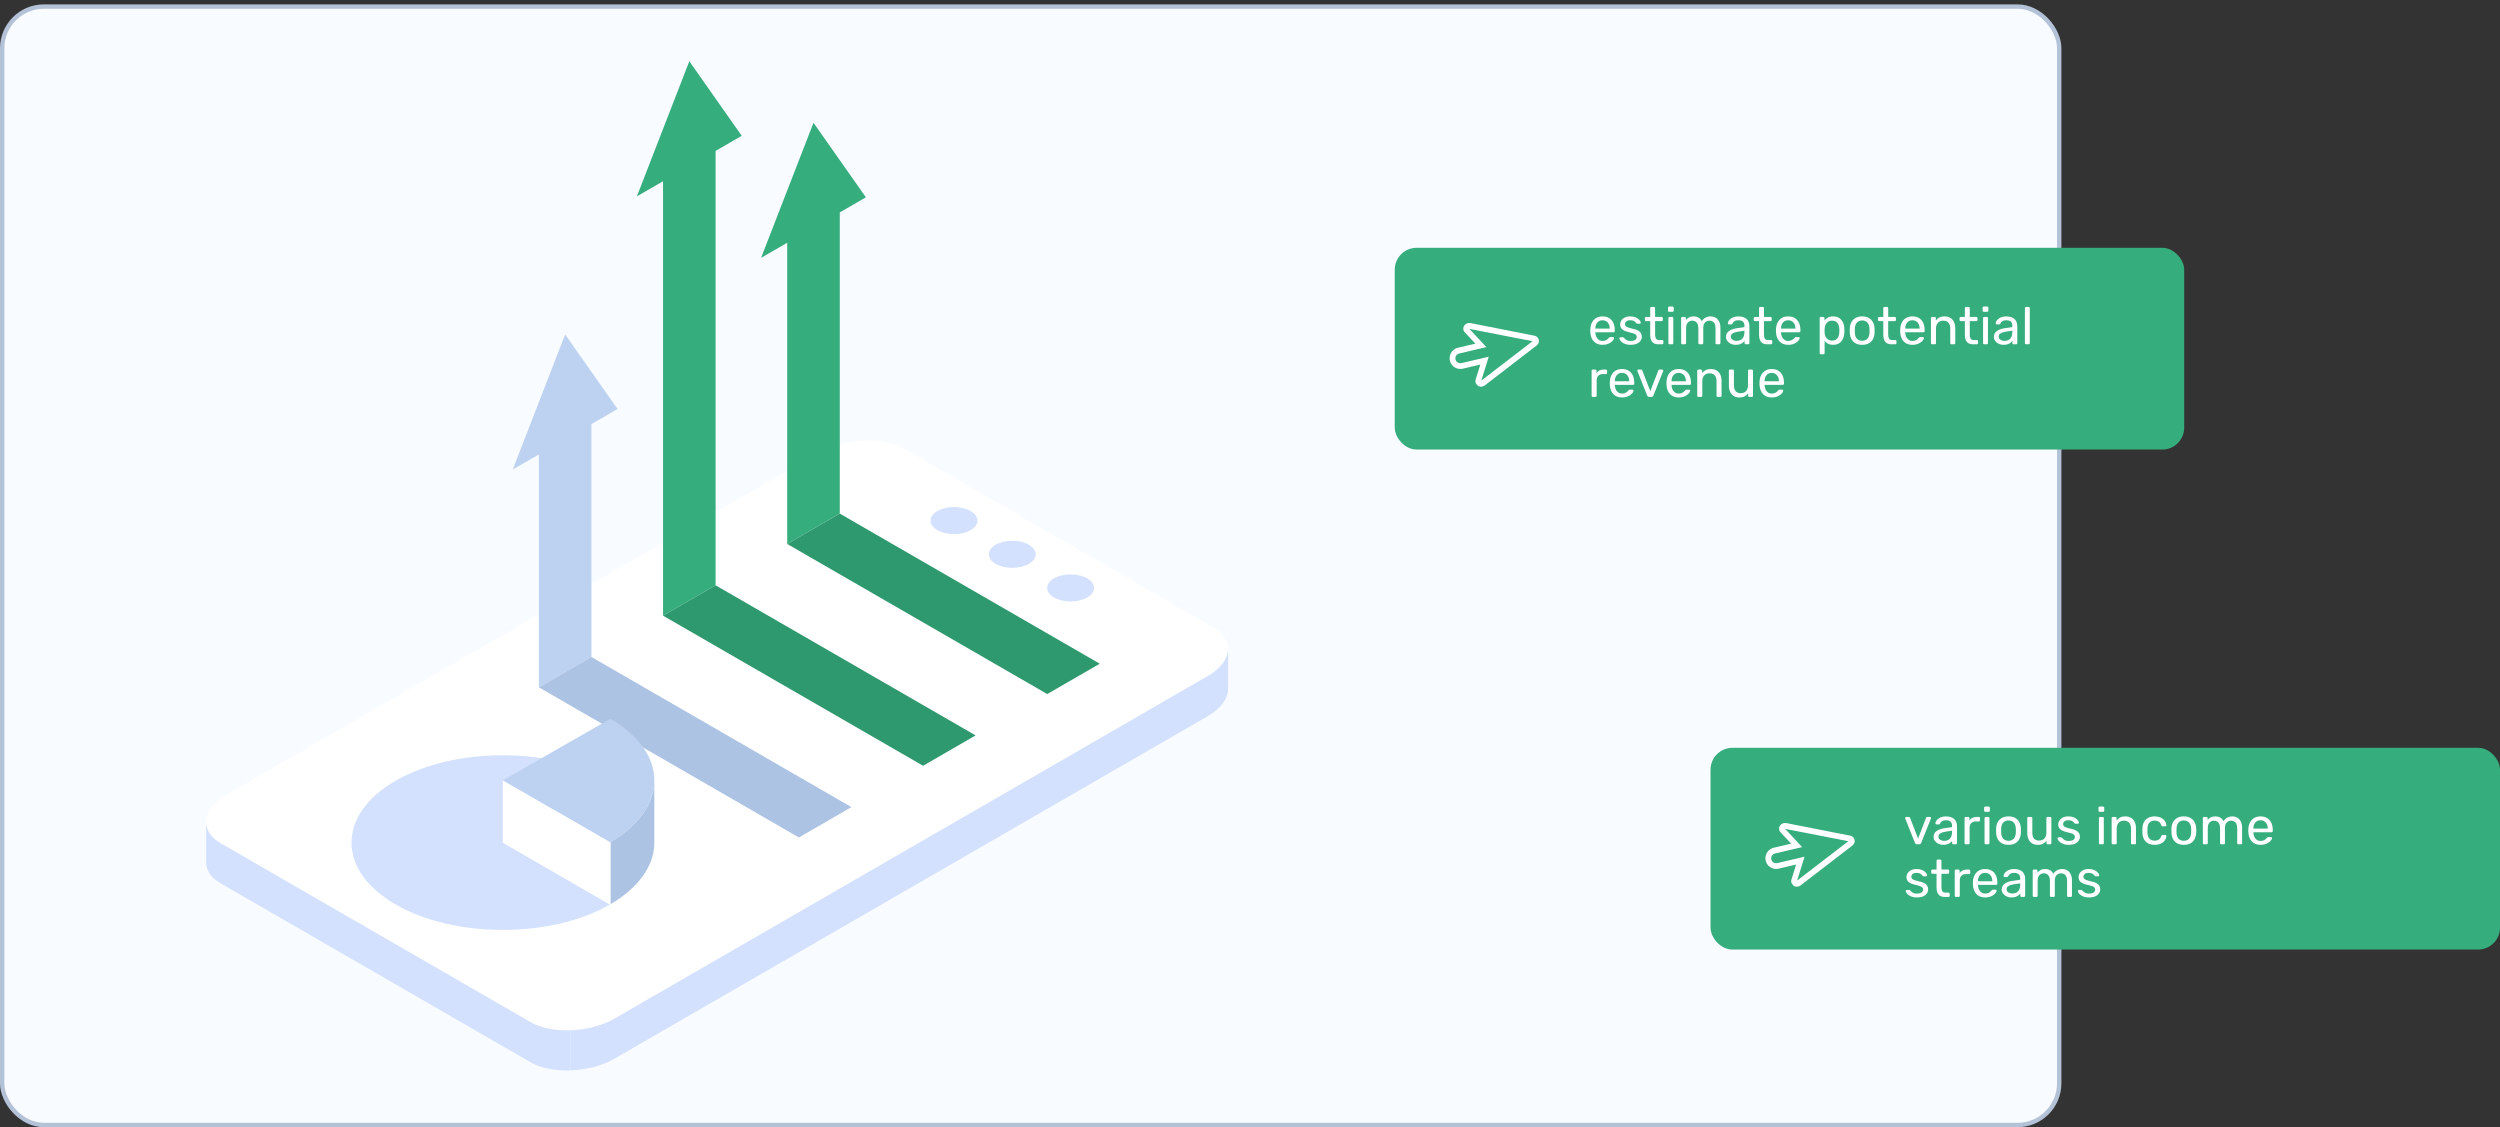 <svg xmlns="http://www.w3.org/2000/svg" fill="none" viewBox="0 0 570 257" height="257" width="570">
<rect x="0" y="0" width="570" height="257" fill="#333333" stroke="none"/>
<rect stroke="#B4C2D7" fill="#F8FBFF" rx="9.5" height="255" width="469" y="1.5" x="0.5"></rect>
<path fill="white" d="M120.913 233.022L50.299 192.255C45.397 189.417 46.018 184.433 51.683 181.161L186.872 103.111C192.536 99.839 201.191 99.487 206.094 102.313L276.696 143.08C281.599 145.918 280.977 150.902 275.312 154.174L140.124 232.224C134.459 235.496 125.804 235.848 120.902 233.022H120.913Z"></path>
<path fill="#D3E1FE" d="M120.913 233.022L50.299 192.255C48.164 191.024 47.074 189.382 46.992 187.646V196.688C47.038 198.459 48.117 200.137 50.299 201.391L120.901 242.158C123.329 243.565 126.695 244.175 130.143 244.046V234.91C126.683 235.039 123.329 234.417 120.901 233.022H120.913Z"></path>
<path fill="#D3E1FE" d="M275.324 154.174L140.135 232.224C137.273 233.878 133.661 234.781 130.155 234.91V244.046C133.661 243.917 137.285 243.002 140.135 241.36L275.324 163.311C278.526 161.469 280.109 159.065 280.003 156.825V147.783C280.062 149.999 278.479 152.357 275.324 154.174Z"></path>
<path fill="#BDD2F1" d="M140.804 93.248L128.853 76.254L116.902 107.051L122.86 103.615V156.719L134.846 149.8V96.696L140.804 93.248Z"></path>
<path fill="#36AD7D" d="M169.115 30.96L157.164 13.966L145.213 44.764L151.171 41.328V140.371L163.157 133.451V34.408L169.115 30.96Z"></path>
<path fill="#36AD7D" d="M197.427 44.987L185.476 27.993L173.525 58.791L179.483 55.354V124.022L191.469 117.102V48.435L197.427 44.987Z"></path>
<path fill="#ADC3E4" d="M194.131 184.022L182.145 190.942L122.86 156.708L134.846 149.788L194.131 184.022Z"></path>
<path fill="#2E996E" d="M222.431 167.673L210.457 174.593L151.172 140.371L163.158 133.451L222.431 167.673Z"></path>
<path fill="#2E996E" d="M250.742 151.325L238.768 158.244L179.483 124.022L191.469 117.102L250.742 151.325Z"></path>
<path fill="#D3E1FE" d="M114.639 192.115L139.08 206.223C125.675 213.964 103.614 213.964 90.198 206.223C76.793 198.483 76.793 185.746 90.198 178.006C103.603 170.265 125.663 170.265 139.08 178.006C139.115 178.018 139.139 178.041 139.174 178.053L114.651 192.115H114.639Z"></path>
<path fill="#BDD2F1" d="M114.639 177.935L139.162 163.874C145.601 167.615 149.213 172.693 149.19 177.971C149.178 183.248 145.53 188.315 139.068 192.044L114.627 177.935H114.639Z"></path>
<path fill="#ADC3E4" d="M139.162 191.997V206.165C145.565 202.435 149.178 197.404 149.189 192.15V177.982C149.178 183.237 145.565 188.28 139.162 191.997Z"></path>
<path fill="white" d="M139.08 192.044L114.639 177.935V192.103L139.08 206.212C139.08 206.212 139.139 206.176 139.174 206.153V191.986C139.174 191.986 139.115 192.021 139.08 192.044Z"></path>
<path fill="#D3E1FE" d="M221.293 120.879C219.206 122.087 215.816 122.087 213.729 120.879C211.641 119.671 211.641 117.712 213.729 116.516C215.816 115.308 219.206 115.308 221.293 116.516C223.381 117.724 223.381 119.682 221.293 120.879Z"></path>
<path fill="#D3E1FE" d="M234.581 128.561C232.493 129.769 229.104 129.769 227.016 128.561C224.929 127.353 224.929 125.394 227.016 124.198C229.104 122.99 232.493 122.99 234.581 124.198C236.669 125.406 236.669 127.364 234.581 128.561Z"></path>
<path fill="#D3E1FE" d="M247.88 136.231C245.793 137.439 242.404 137.439 240.316 136.231C238.228 135.023 238.228 133.064 240.316 131.868C242.404 130.66 245.793 130.66 247.88 131.868C249.968 133.076 249.968 135.034 247.88 136.231Z"></path>
<rect fill="#36AD7D" rx="5" height="46" width="180" y="170.5" x="390"></rect>
<path fill="white" d="M408.854 201.898C409.34 202.259 410.025 202.255 410.529 201.871L422.362 192.764C422.499 192.645 422.62 192.515 422.71 192.362C422.909 191.996 422.928 191.545 422.735 191.182C422.563 190.858 422.234 190.613 421.874 190.541L407.274 187.66C406.64 187.531 405.964 187.884 405.714 188.482C405.531 188.957 405.649 189.485 405.986 189.785L408.385 192.351L404.434 193.279C403.648 193.453 403.004 194.025 402.703 194.756C402.505 195.22 402.466 195.729 402.581 196.23C402.884 197.557 404.204 198.367 405.53 198.056L409.52 197.109L408.476 200.443C408.27 200.95 408.435 201.513 408.874 201.839L408.854 201.898ZM411.457 195.321L405.207 196.789C404.597 196.922 403.998 196.55 403.856 195.955C403.808 195.724 403.816 195.485 403.898 195.277C404.03 194.935 404.343 194.678 404.695 194.598L410.89 193.138L407.018 188.986L421.426 191.798L409.74 200.771L411.442 195.309L411.457 195.321Z"></path>
<path fill="white" d="M437.06 192.5C436.94 192.5 436.844 192.472 436.772 192.416C436.708 192.36 436.656 192.288 436.616 192.2L434.396 186.632C434.38 186.592 434.372 186.552 434.372 186.512C434.372 186.44 434.396 186.38 434.444 186.332C434.492 186.284 434.552 186.26 434.624 186.26H435.2C435.288 186.26 435.356 186.284 435.404 186.332C435.452 186.38 435.48 186.424 435.488 186.464L437.324 191.192L439.148 186.464C439.164 186.424 439.192 186.38 439.232 186.332C439.28 186.284 439.348 186.26 439.436 186.26H440.024C440.088 186.26 440.144 186.284 440.192 186.332C440.248 186.38 440.276 186.44 440.276 186.512C440.276 186.552 440.268 186.592 440.252 186.632L438.02 192.2C437.988 192.288 437.936 192.36 437.864 192.416C437.8 192.472 437.704 192.5 437.576 192.5H437.06ZM443.038 192.62C442.638 192.62 442.274 192.54 441.946 192.38C441.618 192.22 441.354 192.004 441.154 191.732C440.954 191.46 440.854 191.152 440.854 190.808C440.854 190.256 441.078 189.816 441.526 189.488C441.974 189.16 442.558 188.944 443.278 188.84L445.066 188.588V188.24C445.066 187.856 444.954 187.556 444.73 187.34C444.514 187.124 444.158 187.016 443.662 187.016C443.302 187.016 443.01 187.088 442.786 187.232C442.57 187.376 442.418 187.56 442.33 187.784C442.282 187.904 442.198 187.964 442.078 187.964H441.538C441.45 187.964 441.382 187.94 441.334 187.892C441.294 187.836 441.274 187.772 441.274 187.7C441.274 187.58 441.318 187.432 441.406 187.256C441.502 187.08 441.646 186.908 441.838 186.74C442.03 186.572 442.274 186.432 442.57 186.32C442.874 186.2 443.242 186.14 443.674 186.14C444.154 186.14 444.558 186.204 444.886 186.332C445.214 186.452 445.47 186.616 445.654 186.824C445.846 187.032 445.982 187.268 446.062 187.532C446.15 187.796 446.194 188.064 446.194 188.336V192.224C446.194 192.304 446.166 192.372 446.11 192.428C446.062 192.476 445.998 192.5 445.918 192.5H445.366C445.278 192.5 445.21 192.476 445.162 192.428C445.114 192.372 445.09 192.304 445.09 192.224V191.708C444.986 191.852 444.846 191.996 444.67 192.14C444.494 192.276 444.274 192.392 444.01 192.488C443.746 192.576 443.422 192.62 443.038 192.62ZM443.29 191.72C443.618 191.72 443.918 191.652 444.19 191.516C444.462 191.372 444.674 191.152 444.826 190.856C444.986 190.56 445.066 190.188 445.066 189.74V189.404L443.674 189.608C443.106 189.688 442.678 189.824 442.39 190.016C442.102 190.2 441.958 190.436 441.958 190.724C441.958 190.948 442.022 191.136 442.15 191.288C442.286 191.432 442.454 191.54 442.654 191.612C442.862 191.684 443.074 191.72 443.29 191.72ZM448.195 192.5C448.115 192.5 448.047 192.476 447.991 192.428C447.943 192.372 447.919 192.304 447.919 192.224V186.548C447.919 186.468 447.943 186.4 447.991 186.344C448.047 186.288 448.115 186.26 448.195 186.26H448.747C448.827 186.26 448.895 186.288 448.951 186.344C449.007 186.4 449.035 186.468 449.035 186.548V187.076C449.195 186.804 449.415 186.6 449.695 186.464C449.975 186.328 450.311 186.26 450.703 186.26H451.183C451.263 186.26 451.327 186.288 451.375 186.344C451.423 186.392 451.447 186.456 451.447 186.536V187.028C451.447 187.108 451.423 187.172 451.375 187.22C451.327 187.268 451.263 187.292 451.183 187.292H450.463C450.031 187.292 449.691 187.42 449.443 187.676C449.195 187.924 449.071 188.264 449.071 188.696V192.224C449.071 192.304 449.043 192.372 448.987 192.428C448.931 192.476 448.863 192.5 448.783 192.5H448.195ZM452.754 192.5C452.674 192.5 452.606 192.476 452.55 192.428C452.502 192.372 452.478 192.304 452.478 192.224V186.536C452.478 186.456 452.502 186.392 452.55 186.344C452.606 186.288 452.674 186.26 452.754 186.26H453.33C453.41 186.26 453.474 186.288 453.522 186.344C453.57 186.392 453.594 186.456 453.594 186.536V192.224C453.594 192.304 453.57 192.372 453.522 192.428C453.474 192.476 453.41 192.5 453.33 192.5H452.754ZM452.658 185.096C452.578 185.096 452.51 185.072 452.454 185.024C452.406 184.968 452.382 184.9 452.382 184.82V184.172C452.382 184.092 452.406 184.028 452.454 183.98C452.51 183.924 452.578 183.896 452.658 183.896H453.414C453.494 183.896 453.558 183.924 453.606 183.98C453.662 184.028 453.69 184.092 453.69 184.172V184.82C453.69 184.9 453.662 184.968 453.606 185.024C453.558 185.072 453.494 185.096 453.414 185.096H452.658ZM457.94 192.62C457.332 192.62 456.824 192.504 456.416 192.272C456.008 192.04 455.696 191.72 455.48 191.312C455.264 190.896 455.144 190.424 455.12 189.896C455.112 189.76 455.108 189.588 455.108 189.38C455.108 189.164 455.112 188.992 455.12 188.864C455.144 188.328 455.264 187.856 455.48 187.448C455.704 187.04 456.02 186.72 456.428 186.488C456.836 186.256 457.34 186.14 457.94 186.14C458.54 186.14 459.044 186.256 459.452 186.488C459.86 186.72 460.172 187.04 460.388 187.448C460.612 187.856 460.736 188.328 460.76 188.864C460.768 188.992 460.772 189.164 460.772 189.38C460.772 189.588 460.768 189.76 460.76 189.896C460.736 190.424 460.616 190.896 460.4 191.312C460.184 191.72 459.872 192.04 459.464 192.272C459.056 192.504 458.548 192.62 457.94 192.62ZM457.94 191.696C458.436 191.696 458.832 191.54 459.128 191.228C459.424 190.908 459.584 190.444 459.608 189.836C459.616 189.716 459.62 189.564 459.62 189.38C459.62 189.196 459.616 189.044 459.608 188.924C459.584 188.316 459.424 187.856 459.128 187.544C458.832 187.224 458.436 187.064 457.94 187.064C457.444 187.064 457.044 187.224 456.74 187.544C456.444 187.856 456.288 188.316 456.272 188.924C456.264 189.044 456.26 189.196 456.26 189.38C456.26 189.564 456.264 189.716 456.272 189.836C456.288 190.444 456.444 190.908 456.74 191.228C457.044 191.54 457.444 191.696 457.94 191.696ZM464.603 192.62C464.091 192.62 463.655 192.508 463.295 192.284C462.943 192.052 462.675 191.732 462.491 191.324C462.307 190.916 462.215 190.448 462.215 189.92V186.536C462.215 186.456 462.239 186.392 462.287 186.344C462.343 186.288 462.411 186.26 462.491 186.26H463.091C463.171 186.26 463.235 186.288 463.283 186.344C463.339 186.392 463.367 186.456 463.367 186.536V189.86C463.367 191.052 463.887 191.648 464.927 191.648C465.423 191.648 465.819 191.492 466.115 191.18C466.419 190.86 466.571 190.42 466.571 189.86V186.536C466.571 186.456 466.595 186.392 466.643 186.344C466.699 186.288 466.767 186.26 466.847 186.26H467.435C467.523 186.26 467.591 186.288 467.639 186.344C467.687 186.392 467.711 186.456 467.711 186.536V192.224C467.711 192.304 467.687 192.372 467.639 192.428C467.591 192.476 467.523 192.5 467.435 192.5H466.883C466.803 192.5 466.735 192.476 466.679 192.428C466.631 192.372 466.607 192.304 466.607 192.224V191.696C466.391 191.976 466.127 192.2 465.815 192.368C465.511 192.536 465.107 192.62 464.603 192.62ZM471.653 192.62C471.205 192.62 470.821 192.564 470.501 192.452C470.181 192.34 469.921 192.204 469.721 192.044C469.521 191.884 469.369 191.724 469.265 191.564C469.169 191.404 469.117 191.276 469.109 191.18C469.101 191.092 469.129 191.024 469.193 190.976C469.257 190.928 469.321 190.904 469.385 190.904H469.913C469.961 190.904 469.997 190.912 470.021 190.928C470.053 190.936 470.093 190.968 470.141 191.024C470.245 191.136 470.361 191.248 470.489 191.36C470.617 191.472 470.773 191.564 470.957 191.636C471.149 191.708 471.385 191.744 471.665 191.744C472.073 191.744 472.409 191.668 472.673 191.516C472.937 191.356 473.069 191.124 473.069 190.82C473.069 190.62 473.013 190.46 472.901 190.34C472.797 190.22 472.605 190.112 472.325 190.016C472.053 189.92 471.677 189.82 471.197 189.716C470.717 189.604 470.337 189.468 470.057 189.308C469.777 189.14 469.577 188.944 469.457 188.72C469.337 188.488 469.277 188.228 469.277 187.94C469.277 187.644 469.365 187.36 469.541 187.088C469.717 186.808 469.973 186.58 470.309 186.404C470.653 186.228 471.081 186.14 471.593 186.14C472.009 186.14 472.365 186.192 472.661 186.296C472.957 186.4 473.201 186.532 473.393 186.692C473.585 186.844 473.729 186.996 473.825 187.148C473.921 187.3 473.973 187.428 473.981 187.532C473.989 187.612 473.965 187.68 473.909 187.736C473.853 187.784 473.789 187.808 473.717 187.808H473.213C473.157 187.808 473.109 187.796 473.069 187.772C473.037 187.748 473.005 187.72 472.973 187.688C472.893 187.584 472.797 187.48 472.685 187.376C472.581 187.272 472.441 187.188 472.265 187.124C472.097 187.052 471.873 187.016 471.593 187.016C471.193 187.016 470.893 187.1 470.693 187.268C470.493 187.436 470.393 187.648 470.393 187.904C470.393 188.056 470.437 188.192 470.525 188.312C470.613 188.432 470.781 188.54 471.029 188.636C471.277 188.732 471.645 188.836 472.133 188.948C472.661 189.052 473.077 189.192 473.381 189.368C473.685 189.544 473.901 189.748 474.029 189.98C474.157 190.212 474.221 190.48 474.221 190.784C474.221 191.12 474.121 191.428 473.921 191.708C473.729 191.988 473.441 192.212 473.057 192.38C472.681 192.54 472.213 192.62 471.653 192.62ZM478.828 192.5C478.748 192.5 478.68 192.476 478.624 192.428C478.576 192.372 478.552 192.304 478.552 192.224V186.536C478.552 186.456 478.576 186.392 478.624 186.344C478.68 186.288 478.748 186.26 478.828 186.26H479.404C479.484 186.26 479.548 186.288 479.596 186.344C479.644 186.392 479.668 186.456 479.668 186.536V192.224C479.668 192.304 479.644 192.372 479.596 192.428C479.548 192.476 479.484 192.5 479.404 192.5H478.828ZM478.732 185.096C478.652 185.096 478.584 185.072 478.528 185.024C478.48 184.968 478.456 184.9 478.456 184.82V184.172C478.456 184.092 478.48 184.028 478.528 183.98C478.584 183.924 478.652 183.896 478.732 183.896H479.488C479.568 183.896 479.632 183.924 479.68 183.98C479.736 184.028 479.764 184.092 479.764 184.172V184.82C479.764 184.9 479.736 184.968 479.68 185.024C479.632 185.072 479.568 185.096 479.488 185.096H478.732ZM481.734 192.5C481.654 192.5 481.586 192.476 481.53 192.428C481.482 192.372 481.458 192.304 481.458 192.224V186.536C481.458 186.456 481.482 186.392 481.53 186.344C481.586 186.288 481.654 186.26 481.734 186.26H482.298C482.378 186.26 482.442 186.288 482.49 186.344C482.546 186.392 482.574 186.456 482.574 186.536V187.064C482.782 186.792 483.042 186.572 483.354 186.404C483.674 186.228 484.082 186.14 484.578 186.14C485.098 186.14 485.538 186.256 485.898 186.488C486.266 186.712 486.542 187.028 486.726 187.436C486.91 187.836 487.002 188.304 487.002 188.84V192.224C487.002 192.304 486.978 192.372 486.93 192.428C486.882 192.476 486.818 192.5 486.738 192.5H486.138C486.058 192.5 485.99 192.476 485.934 192.428C485.886 192.372 485.862 192.304 485.862 192.224V188.9C485.862 188.34 485.726 187.904 485.454 187.592C485.182 187.272 484.782 187.112 484.254 187.112C483.758 187.112 483.358 187.272 483.054 187.592C482.758 187.904 482.61 188.34 482.61 188.9V192.224C482.61 192.304 482.582 192.372 482.526 192.428C482.478 192.476 482.414 192.5 482.334 192.5H481.734ZM491.256 192.62C490.688 192.62 490.196 192.512 489.78 192.296C489.372 192.072 489.056 191.756 488.832 191.348C488.608 190.932 488.488 190.436 488.472 189.86C488.464 189.74 488.46 189.58 488.46 189.38C488.46 189.18 488.464 189.02 488.472 188.9C488.488 188.324 488.608 187.832 488.832 187.424C489.056 187.008 489.372 186.692 489.78 186.476C490.196 186.252 490.688 186.14 491.256 186.14C491.72 186.14 492.116 186.204 492.444 186.332C492.78 186.46 493.056 186.624 493.272 186.824C493.488 187.024 493.648 187.24 493.752 187.472C493.864 187.704 493.924 187.924 493.932 188.132C493.94 188.212 493.916 188.276 493.86 188.324C493.804 188.372 493.736 188.396 493.656 188.396H493.08C493 188.396 492.94 188.38 492.9 188.348C492.86 188.308 492.82 188.244 492.78 188.156C492.636 187.764 492.44 187.488 492.192 187.328C491.944 187.168 491.636 187.088 491.268 187.088C490.788 187.088 490.396 187.236 490.092 187.532C489.796 187.828 489.636 188.304 489.612 188.96C489.604 189.248 489.604 189.528 489.612 189.8C489.636 190.464 489.796 190.944 490.092 191.24C490.396 191.528 490.788 191.672 491.268 191.672C491.636 191.672 491.944 191.592 492.192 191.432C492.44 191.272 492.636 190.996 492.78 190.604C492.82 190.516 492.86 190.456 492.9 190.424C492.94 190.384 493 190.364 493.08 190.364H493.656C493.736 190.364 493.804 190.388 493.86 190.436C493.916 190.484 493.94 190.548 493.932 190.628C493.924 190.796 493.888 190.968 493.824 191.144C493.76 191.32 493.656 191.5 493.512 191.684C493.376 191.86 493.204 192.02 492.996 192.164C492.788 192.3 492.536 192.412 492.24 192.5C491.952 192.58 491.624 192.62 491.256 192.62ZM497.913 192.62C497.305 192.62 496.797 192.504 496.389 192.272C495.981 192.04 495.669 191.72 495.453 191.312C495.237 190.896 495.117 190.424 495.093 189.896C495.085 189.76 495.081 189.588 495.081 189.38C495.081 189.164 495.085 188.992 495.093 188.864C495.117 188.328 495.237 187.856 495.453 187.448C495.677 187.04 495.993 186.72 496.401 186.488C496.809 186.256 497.313 186.14 497.913 186.14C498.513 186.14 499.017 186.256 499.425 186.488C499.833 186.72 500.145 187.04 500.361 187.448C500.585 187.856 500.709 188.328 500.733 188.864C500.741 188.992 500.745 189.164 500.745 189.38C500.745 189.588 500.741 189.76 500.733 189.896C500.709 190.424 500.589 190.896 500.373 191.312C500.157 191.72 499.845 192.04 499.437 192.272C499.029 192.504 498.521 192.62 497.913 192.62ZM497.913 191.696C498.409 191.696 498.805 191.54 499.101 191.228C499.397 190.908 499.557 190.444 499.581 189.836C499.589 189.716 499.593 189.564 499.593 189.38C499.593 189.196 499.589 189.044 499.581 188.924C499.557 188.316 499.397 187.856 499.101 187.544C498.805 187.224 498.409 187.064 497.913 187.064C497.417 187.064 497.017 187.224 496.713 187.544C496.417 187.856 496.261 188.316 496.245 188.924C496.237 189.044 496.233 189.196 496.233 189.38C496.233 189.564 496.237 189.716 496.245 189.836C496.261 190.444 496.417 190.908 496.713 191.228C497.017 191.54 497.417 191.696 497.913 191.696ZM502.523 192.5C502.443 192.5 502.375 192.476 502.319 192.428C502.271 192.372 502.247 192.304 502.247 192.224V186.536C502.247 186.456 502.271 186.392 502.319 186.344C502.375 186.288 502.443 186.26 502.523 186.26H503.063C503.143 186.26 503.207 186.288 503.255 186.344C503.311 186.392 503.339 186.456 503.339 186.536V186.956C503.523 186.708 503.755 186.512 504.035 186.368C504.315 186.216 504.651 186.14 505.043 186.14C505.947 186.132 506.587 186.5 506.963 187.244C507.147 186.908 507.415 186.64 507.767 186.44C508.119 186.24 508.519 186.14 508.967 186.14C509.383 186.14 509.759 186.236 510.095 186.428C510.439 186.62 510.707 186.912 510.899 187.304C511.099 187.688 511.199 188.172 511.199 188.756V192.224C511.199 192.304 511.171 192.372 511.115 192.428C511.067 192.476 511.003 192.5 510.923 192.5H510.359C510.279 192.5 510.211 192.476 510.155 192.428C510.107 192.372 510.083 192.304 510.083 192.224V188.864C510.083 188.416 510.019 188.064 509.891 187.808C509.763 187.552 509.591 187.372 509.375 187.268C509.159 187.164 508.923 187.112 508.667 187.112C508.459 187.112 508.247 187.164 508.031 187.268C507.815 187.372 507.635 187.552 507.491 187.808C507.355 188.064 507.287 188.416 507.287 188.864V192.224C507.287 192.304 507.259 192.372 507.203 192.428C507.155 192.476 507.091 192.5 507.011 192.5H506.447C506.367 192.5 506.299 192.476 506.243 192.428C506.195 192.372 506.171 192.304 506.171 192.224V188.864C506.171 188.416 506.103 188.064 505.967 187.808C505.831 187.552 505.655 187.372 505.439 187.268C505.223 187.164 504.995 187.112 504.755 187.112C504.547 187.112 504.335 187.164 504.119 187.268C503.903 187.372 503.723 187.552 503.579 187.808C503.443 188.064 503.375 188.412 503.375 188.852V192.224C503.375 192.304 503.347 192.372 503.291 192.428C503.243 192.476 503.179 192.5 503.099 192.5H502.523ZM515.395 192.62C514.571 192.62 513.915 192.368 513.427 191.864C512.939 191.352 512.671 190.656 512.623 189.776C512.615 189.672 512.611 189.54 512.611 189.38C512.611 189.212 512.615 189.076 512.623 188.972C512.655 188.404 512.787 187.908 513.019 187.484C513.251 187.052 513.567 186.72 513.967 186.488C514.375 186.256 514.851 186.14 515.395 186.14C516.003 186.14 516.511 186.268 516.919 186.524C517.335 186.78 517.651 187.144 517.867 187.616C518.083 188.088 518.191 188.64 518.191 189.272V189.476C518.191 189.564 518.163 189.632 518.107 189.68C518.059 189.728 517.995 189.752 517.915 189.752H513.763C513.763 189.76 513.763 189.776 513.763 189.8C513.763 189.824 513.763 189.844 513.763 189.86C513.779 190.188 513.851 190.496 513.979 190.784C514.107 191.064 514.291 191.292 514.531 191.468C514.771 191.644 515.059 191.732 515.395 191.732C515.683 191.732 515.923 191.688 516.115 191.6C516.307 191.512 516.463 191.416 516.583 191.312C516.703 191.2 516.783 191.116 516.823 191.06C516.895 190.956 516.951 190.896 516.991 190.88C517.031 190.856 517.095 190.844 517.183 190.844H517.759C517.839 190.844 517.903 190.868 517.951 190.916C518.007 190.956 518.031 191.016 518.023 191.096C518.015 191.216 517.951 191.364 517.831 191.54C517.711 191.708 517.539 191.876 517.315 192.044C517.091 192.212 516.819 192.352 516.499 192.464C516.179 192.568 515.811 192.62 515.395 192.62ZM513.763 188.924H517.051V188.888C517.051 188.528 516.983 188.208 516.847 187.928C516.719 187.648 516.531 187.428 516.283 187.268C516.035 187.1 515.739 187.016 515.395 187.016C515.051 187.016 514.755 187.1 514.507 187.268C514.267 187.428 514.083 187.648 513.955 187.928C513.827 188.208 513.763 188.528 513.763 188.888V188.924ZM437.048 204.62C436.6 204.62 436.216 204.564 435.896 204.452C435.576 204.34 435.316 204.204 435.116 204.044C434.916 203.884 434.764 203.724 434.66 203.564C434.564 203.404 434.512 203.276 434.504 203.18C434.496 203.092 434.524 203.024 434.588 202.976C434.652 202.928 434.716 202.904 434.78 202.904H435.308C435.356 202.904 435.392 202.912 435.416 202.928C435.448 202.936 435.488 202.968 435.536 203.024C435.64 203.136 435.756 203.248 435.884 203.36C436.012 203.472 436.168 203.564 436.352 203.636C436.544 203.708 436.78 203.744 437.06 203.744C437.468 203.744 437.804 203.668 438.068 203.516C438.332 203.356 438.464 203.124 438.464 202.82C438.464 202.62 438.408 202.46 438.296 202.34C438.192 202.22 438 202.112 437.72 202.016C437.448 201.92 437.072 201.82 436.592 201.716C436.112 201.604 435.732 201.468 435.452 201.308C435.172 201.14 434.972 200.944 434.852 200.72C434.732 200.488 434.672 200.228 434.672 199.94C434.672 199.644 434.76 199.36 434.936 199.088C435.112 198.808 435.368 198.58 435.704 198.404C436.048 198.228 436.476 198.14 436.988 198.14C437.404 198.14 437.76 198.192 438.056 198.296C438.352 198.4 438.596 198.532 438.788 198.692C438.98 198.844 439.124 198.996 439.22 199.148C439.316 199.3 439.368 199.428 439.376 199.532C439.384 199.612 439.36 199.68 439.304 199.736C439.248 199.784 439.184 199.808 439.112 199.808H438.608C438.552 199.808 438.504 199.796 438.464 199.772C438.432 199.748 438.4 199.72 438.368 199.688C438.288 199.584 438.192 199.48 438.08 199.376C437.976 199.272 437.836 199.188 437.66 199.124C437.492 199.052 437.268 199.016 436.988 199.016C436.588 199.016 436.288 199.1 436.088 199.268C435.888 199.436 435.788 199.648 435.788 199.904C435.788 200.056 435.832 200.192 435.92 200.312C436.008 200.432 436.176 200.54 436.424 200.636C436.672 200.732 437.04 200.836 437.528 200.948C438.056 201.052 438.472 201.192 438.776 201.368C439.08 201.544 439.296 201.748 439.424 201.98C439.552 202.212 439.616 202.48 439.616 202.784C439.616 203.12 439.516 203.428 439.316 203.708C439.124 203.988 438.836 204.212 438.452 204.38C438.076 204.54 437.608 204.62 437.048 204.62ZM443.429 204.5C442.981 204.5 442.617 204.416 442.337 204.248C442.057 204.072 441.853 203.828 441.725 203.516C441.597 203.196 441.533 202.82 441.533 202.388V199.22H440.597C440.517 199.22 440.449 199.196 440.393 199.148C440.345 199.092 440.321 199.024 440.321 198.944V198.536C440.321 198.456 440.345 198.392 440.393 198.344C440.449 198.288 440.517 198.26 440.597 198.26H441.533V196.256C441.533 196.176 441.557 196.112 441.605 196.064C441.661 196.008 441.729 195.98 441.809 195.98H442.373C442.453 195.98 442.517 196.008 442.565 196.064C442.621 196.112 442.649 196.176 442.649 196.256V198.26H444.137C444.217 198.26 444.281 198.288 444.329 198.344C444.385 198.392 444.413 198.456 444.413 198.536V198.944C444.413 199.024 444.385 199.092 444.329 199.148C444.281 199.196 444.217 199.22 444.137 199.22H442.649V202.304C442.649 202.68 442.713 202.976 442.841 203.192C442.969 203.408 443.197 203.516 443.525 203.516H444.257C444.337 203.516 444.401 203.544 444.449 203.6C444.505 203.648 444.533 203.712 444.533 203.792V204.224C444.533 204.304 444.505 204.372 444.449 204.428C444.401 204.476 444.337 204.5 444.257 204.5H443.429ZM445.957 204.5C445.877 204.5 445.809 204.476 445.753 204.428C445.705 204.372 445.681 204.304 445.681 204.224V198.548C445.681 198.468 445.705 198.4 445.753 198.344C445.809 198.288 445.877 198.26 445.957 198.26H446.509C446.589 198.26 446.657 198.288 446.713 198.344C446.769 198.4 446.797 198.468 446.797 198.548V199.076C446.957 198.804 447.177 198.6 447.457 198.464C447.737 198.328 448.073 198.26 448.465 198.26H448.945C449.025 198.26 449.089 198.288 449.137 198.344C449.185 198.392 449.209 198.456 449.209 198.536V199.028C449.209 199.108 449.185 199.172 449.137 199.22C449.089 199.268 449.025 199.292 448.945 199.292H448.225C447.793 199.292 447.453 199.42 447.205 199.676C446.957 199.924 446.833 200.264 446.833 200.696V204.224C446.833 204.304 446.805 204.372 446.749 204.428C446.693 204.476 446.625 204.5 446.545 204.5H445.957ZM452.606 204.62C451.782 204.62 451.126 204.368 450.638 203.864C450.15 203.352 449.882 202.656 449.834 201.776C449.826 201.672 449.822 201.54 449.822 201.38C449.822 201.212 449.826 201.076 449.834 200.972C449.866 200.404 449.998 199.908 450.23 199.484C450.462 199.052 450.778 198.72 451.178 198.488C451.586 198.256 452.062 198.14 452.606 198.14C453.214 198.14 453.722 198.268 454.13 198.524C454.546 198.78 454.862 199.144 455.078 199.616C455.294 200.088 455.402 200.64 455.402 201.272V201.476C455.402 201.564 455.374 201.632 455.318 201.68C455.27 201.728 455.206 201.752 455.126 201.752H450.974C450.974 201.76 450.974 201.776 450.974 201.8C450.974 201.824 450.974 201.844 450.974 201.86C450.99 202.188 451.062 202.496 451.19 202.784C451.318 203.064 451.502 203.292 451.742 203.468C451.982 203.644 452.27 203.732 452.606 203.732C452.894 203.732 453.134 203.688 453.326 203.6C453.518 203.512 453.674 203.416 453.794 203.312C453.914 203.2 453.994 203.116 454.034 203.06C454.106 202.956 454.162 202.896 454.202 202.88C454.242 202.856 454.306 202.844 454.394 202.844H454.97C455.05 202.844 455.114 202.868 455.162 202.916C455.218 202.956 455.242 203.016 455.234 203.096C455.226 203.216 455.162 203.364 455.042 203.54C454.922 203.708 454.75 203.876 454.526 204.044C454.302 204.212 454.03 204.352 453.71 204.464C453.39 204.568 453.022 204.62 452.606 204.62ZM450.974 200.924H454.262V200.888C454.262 200.528 454.194 200.208 454.058 199.928C453.93 199.648 453.742 199.428 453.494 199.268C453.246 199.1 452.95 199.016 452.606 199.016C452.262 199.016 451.966 199.1 451.718 199.268C451.478 199.428 451.294 199.648 451.166 199.928C451.038 200.208 450.974 200.528 450.974 200.888V200.924ZM458.577 204.62C458.177 204.62 457.813 204.54 457.485 204.38C457.157 204.22 456.893 204.004 456.693 203.732C456.493 203.46 456.393 203.152 456.393 202.808C456.393 202.256 456.617 201.816 457.065 201.488C457.513 201.16 458.097 200.944 458.817 200.84L460.605 200.588V200.24C460.605 199.856 460.493 199.556 460.269 199.34C460.053 199.124 459.697 199.016 459.201 199.016C458.841 199.016 458.549 199.088 458.325 199.232C458.109 199.376 457.957 199.56 457.869 199.784C457.821 199.904 457.737 199.964 457.617 199.964H457.077C456.989 199.964 456.921 199.94 456.873 199.892C456.833 199.836 456.813 199.772 456.813 199.7C456.813 199.58 456.857 199.432 456.945 199.256C457.041 199.08 457.185 198.908 457.377 198.74C457.569 198.572 457.813 198.432 458.109 198.32C458.413 198.2 458.781 198.14 459.213 198.14C459.693 198.14 460.097 198.204 460.425 198.332C460.753 198.452 461.009 198.616 461.193 198.824C461.385 199.032 461.521 199.268 461.601 199.532C461.689 199.796 461.733 200.064 461.733 200.336V204.224C461.733 204.304 461.705 204.372 461.649 204.428C461.601 204.476 461.537 204.5 461.457 204.5H460.905C460.817 204.5 460.749 204.476 460.701 204.428C460.653 204.372 460.629 204.304 460.629 204.224V203.708C460.525 203.852 460.385 203.996 460.209 204.14C460.033 204.276 459.813 204.392 459.549 204.488C459.285 204.576 458.961 204.62 458.577 204.62ZM458.829 203.72C459.157 203.72 459.457 203.652 459.729 203.516C460.001 203.372 460.213 203.152 460.365 202.856C460.525 202.56 460.605 202.188 460.605 201.74V201.404L459.213 201.608C458.645 201.688 458.217 201.824 457.929 202.016C457.641 202.2 457.497 202.436 457.497 202.724C457.497 202.948 457.561 203.136 457.689 203.288C457.825 203.432 457.993 203.54 458.193 203.612C458.401 203.684 458.613 203.72 458.829 203.72ZM463.734 204.5C463.654 204.5 463.586 204.476 463.53 204.428C463.482 204.372 463.458 204.304 463.458 204.224V198.536C463.458 198.456 463.482 198.392 463.53 198.344C463.586 198.288 463.654 198.26 463.734 198.26H464.274C464.354 198.26 464.418 198.288 464.466 198.344C464.522 198.392 464.55 198.456 464.55 198.536V198.956C464.734 198.708 464.966 198.512 465.246 198.368C465.526 198.216 465.862 198.14 466.254 198.14C467.158 198.132 467.798 198.5 468.174 199.244C468.358 198.908 468.626 198.64 468.978 198.44C469.33 198.24 469.73 198.14 470.178 198.14C470.594 198.14 470.97 198.236 471.306 198.428C471.65 198.62 471.918 198.912 472.11 199.304C472.31 199.688 472.41 200.172 472.41 200.756V204.224C472.41 204.304 472.382 204.372 472.326 204.428C472.278 204.476 472.214 204.5 472.134 204.5H471.57C471.49 204.5 471.422 204.476 471.366 204.428C471.318 204.372 471.294 204.304 471.294 204.224V200.864C471.294 200.416 471.23 200.064 471.102 199.808C470.974 199.552 470.802 199.372 470.586 199.268C470.37 199.164 470.134 199.112 469.878 199.112C469.67 199.112 469.458 199.164 469.242 199.268C469.026 199.372 468.846 199.552 468.702 199.808C468.566 200.064 468.498 200.416 468.498 200.864V204.224C468.498 204.304 468.47 204.372 468.414 204.428C468.366 204.476 468.302 204.5 468.222 204.5H467.658C467.578 204.5 467.51 204.476 467.454 204.428C467.406 204.372 467.382 204.304 467.382 204.224V200.864C467.382 200.416 467.314 200.064 467.178 199.808C467.042 199.552 466.866 199.372 466.65 199.268C466.434 199.164 466.206 199.112 465.966 199.112C465.758 199.112 465.546 199.164 465.33 199.268C465.114 199.372 464.934 199.552 464.79 199.808C464.654 200.064 464.586 200.412 464.586 200.852V204.224C464.586 204.304 464.558 204.372 464.502 204.428C464.454 204.476 464.39 204.5 464.31 204.5H463.734ZM476.282 204.62C475.834 204.62 475.45 204.564 475.13 204.452C474.81 204.34 474.55 204.204 474.35 204.044C474.15 203.884 473.998 203.724 473.894 203.564C473.798 203.404 473.746 203.276 473.738 203.18C473.73 203.092 473.758 203.024 473.822 202.976C473.886 202.928 473.95 202.904 474.014 202.904H474.542C474.59 202.904 474.626 202.912 474.65 202.928C474.682 202.936 474.722 202.968 474.77 203.024C474.874 203.136 474.99 203.248 475.118 203.36C475.246 203.472 475.402 203.564 475.586 203.636C475.778 203.708 476.014 203.744 476.294 203.744C476.702 203.744 477.038 203.668 477.302 203.516C477.566 203.356 477.698 203.124 477.698 202.82C477.698 202.62 477.642 202.46 477.53 202.34C477.426 202.22 477.234 202.112 476.954 202.016C476.682 201.92 476.306 201.82 475.826 201.716C475.346 201.604 474.966 201.468 474.686 201.308C474.406 201.14 474.206 200.944 474.086 200.72C473.966 200.488 473.906 200.228 473.906 199.94C473.906 199.644 473.994 199.36 474.17 199.088C474.346 198.808 474.602 198.58 474.938 198.404C475.282 198.228 475.71 198.14 476.222 198.14C476.638 198.14 476.994 198.192 477.29 198.296C477.586 198.4 477.83 198.532 478.022 198.692C478.214 198.844 478.358 198.996 478.454 199.148C478.55 199.3 478.602 199.428 478.61 199.532C478.618 199.612 478.594 199.68 478.538 199.736C478.482 199.784 478.418 199.808 478.346 199.808H477.842C477.786 199.808 477.738 199.796 477.698 199.772C477.666 199.748 477.634 199.72 477.602 199.688C477.522 199.584 477.426 199.48 477.314 199.376C477.21 199.272 477.07 199.188 476.894 199.124C476.726 199.052 476.502 199.016 476.222 199.016C475.822 199.016 475.522 199.1 475.322 199.268C475.122 199.436 475.022 199.648 475.022 199.904C475.022 200.056 475.066 200.192 475.154 200.312C475.242 200.432 475.41 200.54 475.658 200.636C475.906 200.732 476.274 200.836 476.762 200.948C477.29 201.052 477.706 201.192 478.01 201.368C478.314 201.544 478.53 201.748 478.658 201.98C478.786 202.212 478.85 202.48 478.85 202.784C478.85 203.12 478.75 203.428 478.55 203.708C478.358 203.988 478.07 204.212 477.686 204.38C477.31 204.54 476.842 204.62 476.282 204.62Z"></path>
<rect fill="#36AD7D" rx="5" height="46" width="180" y="56.5" x="318"></rect>
<path fill="white" d="M336.854 87.898C337.34 88.259 338.025 88.255 338.529 87.871L350.362 78.764C350.499 78.645 350.62 78.515 350.71 78.362C350.909 77.996 350.928 77.545 350.735 77.182C350.563 76.858 350.234 76.613 349.874 76.541L335.274 73.66C334.64 73.531 333.964 73.884 333.714 74.482C333.531 74.957 333.649 75.485 333.986 75.785L336.385 78.351L332.434 79.279C331.648 79.453 331.004 80.025 330.703 80.756C330.505 81.22 330.466 81.729 330.581 82.23C330.884 83.557 332.204 84.367 333.53 84.056L337.52 83.109L336.476 86.443C336.27 86.95 336.435 87.513 336.874 87.839L336.854 87.898ZM339.457 81.321L333.207 82.789C332.597 82.922 331.998 82.55 331.856 81.955C331.808 81.724 331.816 81.485 331.898 81.277C332.03 80.935 332.343 80.678 332.695 80.598L338.89 79.138L335.018 74.986L349.426 77.798L337.74 86.772L339.442 81.309L339.457 81.321Z"></path>
<path fill="white" d="M365.372 78.62C364.548 78.62 363.892 78.368 363.404 77.864C362.916 77.352 362.648 76.656 362.6 75.776C362.592 75.672 362.588 75.54 362.588 75.38C362.588 75.212 362.592 75.076 362.6 74.972C362.632 74.404 362.764 73.908 362.996 73.484C363.228 73.052 363.544 72.72 363.944 72.488C364.352 72.256 364.828 72.14 365.372 72.14C365.98 72.14 366.488 72.268 366.896 72.524C367.312 72.78 367.628 73.144 367.844 73.616C368.06 74.088 368.168 74.64 368.168 75.272V75.476C368.168 75.564 368.14 75.632 368.084 75.68C368.036 75.728 367.972 75.752 367.892 75.752H363.74C363.74 75.76 363.74 75.776 363.74 75.8C363.74 75.824 363.74 75.844 363.74 75.86C363.756 76.188 363.828 76.496 363.956 76.784C364.084 77.064 364.268 77.292 364.508 77.468C364.748 77.644 365.036 77.732 365.372 77.732C365.66 77.732 365.9 77.688 366.092 77.6C366.284 77.512 366.44 77.416 366.56 77.312C366.68 77.2 366.76 77.116 366.8 77.06C366.872 76.956 366.928 76.896 366.968 76.88C367.008 76.856 367.072 76.844 367.16 76.844H367.736C367.816 76.844 367.88 76.868 367.928 76.916C367.984 76.956 368.008 77.016 368 77.096C367.992 77.216 367.928 77.364 367.808 77.54C367.688 77.708 367.516 77.876 367.292 78.044C367.068 78.212 366.796 78.352 366.476 78.464C366.156 78.568 365.788 78.62 365.372 78.62ZM363.74 74.924H367.028V74.888C367.028 74.528 366.96 74.208 366.824 73.928C366.696 73.648 366.508 73.428 366.26 73.268C366.012 73.1 365.716 73.016 365.372 73.016C365.028 73.016 364.732 73.1 364.484 73.268C364.244 73.428 364.06 73.648 363.932 73.928C363.804 74.208 363.74 74.528 363.74 74.888V74.924ZM371.763 78.62C371.315 78.62 370.931 78.564 370.611 78.452C370.291 78.34 370.031 78.204 369.831 78.044C369.631 77.884 369.479 77.724 369.375 77.564C369.279 77.404 369.227 77.276 369.219 77.18C369.211 77.092 369.239 77.024 369.303 76.976C369.367 76.928 369.431 76.904 369.495 76.904H370.023C370.071 76.904 370.107 76.912 370.131 76.928C370.163 76.936 370.203 76.968 370.251 77.024C370.355 77.136 370.471 77.248 370.599 77.36C370.727 77.472 370.883 77.564 371.067 77.636C371.259 77.708 371.495 77.744 371.775 77.744C372.183 77.744 372.519 77.668 372.783 77.516C373.047 77.356 373.179 77.124 373.179 76.82C373.179 76.62 373.123 76.46 373.011 76.34C372.907 76.22 372.715 76.112 372.435 76.016C372.163 75.92 371.787 75.82 371.307 75.716C370.827 75.604 370.447 75.468 370.167 75.308C369.887 75.14 369.687 74.944 369.567 74.72C369.447 74.488 369.387 74.228 369.387 73.94C369.387 73.644 369.475 73.36 369.651 73.088C369.827 72.808 370.083 72.58 370.419 72.404C370.763 72.228 371.191 72.14 371.703 72.14C372.119 72.14 372.475 72.192 372.771 72.296C373.067 72.4 373.311 72.532 373.503 72.692C373.695 72.844 373.839 72.996 373.935 73.148C374.031 73.3 374.083 73.428 374.091 73.532C374.099 73.612 374.075 73.68 374.019 73.736C373.963 73.784 373.899 73.808 373.827 73.808H373.323C373.267 73.808 373.219 73.796 373.179 73.772C373.147 73.748 373.115 73.72 373.083 73.688C373.003 73.584 372.907 73.48 372.795 73.376C372.691 73.272 372.551 73.188 372.375 73.124C372.207 73.052 371.983 73.016 371.703 73.016C371.303 73.016 371.003 73.1 370.803 73.268C370.603 73.436 370.503 73.648 370.503 73.904C370.503 74.056 370.547 74.192 370.635 74.312C370.723 74.432 370.891 74.54 371.139 74.636C371.387 74.732 371.755 74.836 372.243 74.948C372.771 75.052 373.187 75.192 373.491 75.368C373.795 75.544 374.011 75.748 374.139 75.98C374.267 76.212 374.331 76.48 374.331 76.784C374.331 77.12 374.231 77.428 374.031 77.708C373.839 77.988 373.551 78.212 373.167 78.38C372.791 78.54 372.323 78.62 371.763 78.62ZM378.144 78.5C377.696 78.5 377.332 78.416 377.052 78.248C376.772 78.072 376.568 77.828 376.44 77.516C376.312 77.196 376.248 76.82 376.248 76.388V73.22H375.312C375.232 73.22 375.164 73.196 375.108 73.148C375.06 73.092 375.036 73.024 375.036 72.944V72.536C375.036 72.456 375.06 72.392 375.108 72.344C375.164 72.288 375.232 72.26 375.312 72.26H376.248V70.256C376.248 70.176 376.272 70.112 376.32 70.064C376.376 70.008 376.444 69.98 376.524 69.98H377.088C377.168 69.98 377.232 70.008 377.28 70.064C377.336 70.112 377.364 70.176 377.364 70.256V72.26H378.852C378.932 72.26 378.996 72.288 379.044 72.344C379.1 72.392 379.128 72.456 379.128 72.536V72.944C379.128 73.024 379.1 73.092 379.044 73.148C378.996 73.196 378.932 73.22 378.852 73.22H377.364V76.304C377.364 76.68 377.428 76.976 377.556 77.192C377.684 77.408 377.912 77.516 378.24 77.516H378.972C379.052 77.516 379.116 77.544 379.164 77.6C379.22 77.648 379.248 77.712 379.248 77.792V78.224C379.248 78.304 379.22 78.372 379.164 78.428C379.116 78.476 379.052 78.5 378.972 78.5H378.144ZM380.672 78.5C380.592 78.5 380.524 78.476 380.468 78.428C380.42 78.372 380.396 78.304 380.396 78.224V72.536C380.396 72.456 380.42 72.392 380.468 72.344C380.524 72.288 380.592 72.26 380.672 72.26H381.248C381.328 72.26 381.392 72.288 381.44 72.344C381.488 72.392 381.512 72.456 381.512 72.536V78.224C381.512 78.304 381.488 78.372 381.44 78.428C381.392 78.476 381.328 78.5 381.248 78.5H380.672ZM380.576 71.096C380.496 71.096 380.428 71.072 380.372 71.024C380.324 70.968 380.3 70.9 380.3 70.82V70.172C380.3 70.092 380.324 70.028 380.372 69.98C380.428 69.924 380.496 69.896 380.576 69.896H381.332C381.412 69.896 381.476 69.924 381.524 69.98C381.58 70.028 381.608 70.092 381.608 70.172V70.82C381.608 70.9 381.58 70.968 381.524 71.024C381.476 71.072 381.412 71.096 381.332 71.096H380.576ZM383.578 78.5C383.498 78.5 383.43 78.476 383.374 78.428C383.326 78.372 383.302 78.304 383.302 78.224V72.536C383.302 72.456 383.326 72.392 383.374 72.344C383.43 72.288 383.498 72.26 383.578 72.26H384.118C384.198 72.26 384.262 72.288 384.31 72.344C384.366 72.392 384.394 72.456 384.394 72.536V72.956C384.578 72.708 384.81 72.512 385.09 72.368C385.37 72.216 385.706 72.14 386.098 72.14C387.002 72.132 387.642 72.5 388.018 73.244C388.202 72.908 388.47 72.64 388.822 72.44C389.174 72.24 389.574 72.14 390.022 72.14C390.438 72.14 390.814 72.236 391.15 72.428C391.494 72.62 391.762 72.912 391.954 73.304C392.154 73.688 392.254 74.172 392.254 74.756V78.224C392.254 78.304 392.226 78.372 392.17 78.428C392.122 78.476 392.058 78.5 391.978 78.5H391.414C391.334 78.5 391.266 78.476 391.21 78.428C391.162 78.372 391.138 78.304 391.138 78.224V74.864C391.138 74.416 391.074 74.064 390.946 73.808C390.818 73.552 390.646 73.372 390.43 73.268C390.214 73.164 389.978 73.112 389.722 73.112C389.514 73.112 389.302 73.164 389.086 73.268C388.87 73.372 388.69 73.552 388.546 73.808C388.41 74.064 388.342 74.416 388.342 74.864V78.224C388.342 78.304 388.314 78.372 388.258 78.428C388.21 78.476 388.146 78.5 388.066 78.5H387.502C387.422 78.5 387.354 78.476 387.298 78.428C387.25 78.372 387.226 78.304 387.226 78.224V74.864C387.226 74.416 387.158 74.064 387.022 73.808C386.886 73.552 386.71 73.372 386.494 73.268C386.278 73.164 386.05 73.112 385.81 73.112C385.602 73.112 385.39 73.164 385.174 73.268C384.958 73.372 384.778 73.552 384.634 73.808C384.498 74.064 384.43 74.412 384.43 74.852V78.224C384.43 78.304 384.402 78.372 384.346 78.428C384.298 78.476 384.234 78.5 384.154 78.5H383.578ZM395.706 78.62C395.306 78.62 394.942 78.54 394.614 78.38C394.286 78.22 394.022 78.004 393.822 77.732C393.622 77.46 393.522 77.152 393.522 76.808C393.522 76.256 393.746 75.816 394.194 75.488C394.642 75.16 395.226 74.944 395.946 74.84L397.734 74.588V74.24C397.734 73.856 397.622 73.556 397.398 73.34C397.182 73.124 396.826 73.016 396.33 73.016C395.97 73.016 395.678 73.088 395.454 73.232C395.238 73.376 395.086 73.56 394.998 73.784C394.95 73.904 394.866 73.964 394.746 73.964H394.206C394.118 73.964 394.05 73.94 394.002 73.892C393.962 73.836 393.942 73.772 393.942 73.7C393.942 73.58 393.986 73.432 394.074 73.256C394.17 73.08 394.314 72.908 394.506 72.74C394.698 72.572 394.942 72.432 395.238 72.32C395.542 72.2 395.91 72.14 396.342 72.14C396.822 72.14 397.226 72.204 397.554 72.332C397.882 72.452 398.138 72.616 398.322 72.824C398.514 73.032 398.65 73.268 398.73 73.532C398.818 73.796 398.862 74.064 398.862 74.336V78.224C398.862 78.304 398.834 78.372 398.778 78.428C398.73 78.476 398.666 78.5 398.586 78.5H398.034C397.946 78.5 397.878 78.476 397.83 78.428C397.782 78.372 397.758 78.304 397.758 78.224V77.708C397.654 77.852 397.514 77.996 397.338 78.14C397.162 78.276 396.942 78.392 396.678 78.488C396.414 78.576 396.09 78.62 395.706 78.62ZM395.958 77.72C396.286 77.72 396.586 77.652 396.858 77.516C397.13 77.372 397.342 77.152 397.494 76.856C397.654 76.56 397.734 76.188 397.734 75.74V75.404L396.342 75.608C395.774 75.688 395.346 75.824 395.058 76.016C394.77 76.2 394.626 76.436 394.626 76.724C394.626 76.948 394.69 77.136 394.818 77.288C394.954 77.432 395.122 77.54 395.322 77.612C395.53 77.684 395.742 77.72 395.958 77.72ZM402.965 78.5C402.517 78.5 402.153 78.416 401.873 78.248C401.593 78.072 401.389 77.828 401.261 77.516C401.133 77.196 401.069 76.82 401.069 76.388V73.22H400.133C400.053 73.22 399.985 73.196 399.929 73.148C399.881 73.092 399.857 73.024 399.857 72.944V72.536C399.857 72.456 399.881 72.392 399.929 72.344C399.985 72.288 400.053 72.26 400.133 72.26H401.069V70.256C401.069 70.176 401.093 70.112 401.141 70.064C401.197 70.008 401.265 69.98 401.345 69.98H401.909C401.989 69.98 402.053 70.008 402.101 70.064C402.157 70.112 402.185 70.176 402.185 70.256V72.26H403.673C403.753 72.26 403.817 72.288 403.865 72.344C403.921 72.392 403.949 72.456 403.949 72.536V72.944C403.949 73.024 403.921 73.092 403.865 73.148C403.817 73.196 403.753 73.22 403.673 73.22H402.185V76.304C402.185 76.68 402.249 76.976 402.377 77.192C402.505 77.408 402.733 77.516 403.061 77.516H403.793C403.873 77.516 403.937 77.544 403.985 77.6C404.041 77.648 404.069 77.712 404.069 77.792V78.224C404.069 78.304 404.041 78.372 403.985 78.428C403.937 78.476 403.873 78.5 403.793 78.5H402.965ZM407.7 78.62C406.876 78.62 406.22 78.368 405.732 77.864C405.244 77.352 404.976 76.656 404.928 75.776C404.92 75.672 404.916 75.54 404.916 75.38C404.916 75.212 404.92 75.076 404.928 74.972C404.96 74.404 405.092 73.908 405.324 73.484C405.556 73.052 405.872 72.72 406.272 72.488C406.68 72.256 407.156 72.14 407.7 72.14C408.308 72.14 408.816 72.268 409.224 72.524C409.64 72.78 409.956 73.144 410.172 73.616C410.388 74.088 410.496 74.64 410.496 75.272V75.476C410.496 75.564 410.468 75.632 410.412 75.68C410.364 75.728 410.3 75.752 410.22 75.752H406.068C406.068 75.76 406.068 75.776 406.068 75.8C406.068 75.824 406.068 75.844 406.068 75.86C406.084 76.188 406.156 76.496 406.284 76.784C406.412 77.064 406.596 77.292 406.836 77.468C407.076 77.644 407.364 77.732 407.7 77.732C407.988 77.732 408.228 77.688 408.42 77.6C408.612 77.512 408.768 77.416 408.888 77.312C409.008 77.2 409.088 77.116 409.128 77.06C409.2 76.956 409.256 76.896 409.296 76.88C409.336 76.856 409.4 76.844 409.488 76.844H410.064C410.144 76.844 410.208 76.868 410.256 76.916C410.312 76.956 410.336 77.016 410.328 77.096C410.32 77.216 410.256 77.364 410.136 77.54C410.016 77.708 409.844 77.876 409.62 78.044C409.396 78.212 409.124 78.352 408.804 78.464C408.484 78.568 408.116 78.62 407.7 78.62ZM406.068 74.924H409.356V74.888C409.356 74.528 409.288 74.208 409.152 73.928C409.024 73.648 408.836 73.428 408.588 73.268C408.34 73.1 408.044 73.016 407.7 73.016C407.356 73.016 407.06 73.1 406.812 73.268C406.572 73.428 406.388 73.648 406.26 73.928C406.132 74.208 406.068 74.528 406.068 74.888V74.924ZM415.16 80.78C415.08 80.78 415.012 80.752 414.956 80.696C414.908 80.648 414.884 80.584 414.884 80.504V72.536C414.884 72.456 414.908 72.392 414.956 72.344C415.012 72.288 415.08 72.26 415.16 72.26H415.712C415.792 72.26 415.856 72.288 415.904 72.344C415.96 72.392 415.988 72.456 415.988 72.536V73.064C416.18 72.8 416.436 72.58 416.756 72.404C417.076 72.228 417.476 72.14 417.956 72.14C418.404 72.14 418.784 72.216 419.096 72.368C419.416 72.52 419.676 72.728 419.876 72.992C420.084 73.256 420.24 73.556 420.344 73.892C420.448 74.228 420.504 74.588 420.512 74.972C420.52 75.1 420.524 75.236 420.524 75.38C420.524 75.524 420.52 75.66 420.512 75.788C420.504 76.164 420.448 76.524 420.344 76.868C420.24 77.204 420.084 77.504 419.876 77.768C419.676 78.024 419.416 78.232 419.096 78.392C418.784 78.544 418.404 78.62 417.956 78.62C417.492 78.62 417.1 78.536 416.78 78.368C416.468 78.192 416.212 77.976 416.012 77.72V80.504C416.012 80.584 415.988 80.648 415.94 80.696C415.892 80.752 415.824 80.78 415.736 80.78H415.16ZM417.704 77.648C418.12 77.648 418.444 77.56 418.676 77.384C418.916 77.2 419.088 76.964 419.192 76.676C419.296 76.38 419.356 76.064 419.372 75.728C419.38 75.496 419.38 75.264 419.372 75.032C419.356 74.696 419.296 74.384 419.192 74.096C419.088 73.8 418.916 73.564 418.676 73.388C418.444 73.204 418.12 73.112 417.704 73.112C417.312 73.112 416.992 73.204 416.744 73.388C416.504 73.572 416.324 73.808 416.204 74.096C416.092 74.376 416.028 74.664 416.012 74.96C416.004 75.088 416 75.24 416 75.416C416 75.592 416.004 75.748 416.012 75.884C416.02 76.164 416.084 76.44 416.204 76.712C416.332 76.984 416.52 77.208 416.768 77.384C417.016 77.56 417.328 77.648 417.704 77.648ZM424.577 78.62C423.969 78.62 423.461 78.504 423.053 78.272C422.645 78.04 422.333 77.72 422.117 77.312C421.901 76.896 421.781 76.424 421.757 75.896C421.749 75.76 421.745 75.588 421.745 75.38C421.745 75.164 421.749 74.992 421.757 74.864C421.781 74.328 421.901 73.856 422.117 73.448C422.341 73.04 422.657 72.72 423.065 72.488C423.473 72.256 423.977 72.14 424.577 72.14C425.177 72.14 425.681 72.256 426.089 72.488C426.497 72.72 426.809 73.04 427.025 73.448C427.249 73.856 427.373 74.328 427.397 74.864C427.405 74.992 427.409 75.164 427.409 75.38C427.409 75.588 427.405 75.76 427.397 75.896C427.373 76.424 427.253 76.896 427.037 77.312C426.821 77.72 426.509 78.04 426.101 78.272C425.693 78.504 425.185 78.62 424.577 78.62ZM424.577 77.696C425.073 77.696 425.469 77.54 425.765 77.228C426.061 76.908 426.221 76.444 426.245 75.836C426.253 75.716 426.257 75.564 426.257 75.38C426.257 75.196 426.253 75.044 426.245 74.924C426.221 74.316 426.061 73.856 425.765 73.544C425.469 73.224 425.073 73.064 424.577 73.064C424.081 73.064 423.681 73.224 423.377 73.544C423.081 73.856 422.925 74.316 422.909 74.924C422.901 75.044 422.897 75.196 422.897 75.38C422.897 75.564 422.901 75.716 422.909 75.836C422.925 76.444 423.081 76.908 423.377 77.228C423.681 77.54 424.081 77.696 424.577 77.696ZM431.289 78.5C430.841 78.5 430.477 78.416 430.197 78.248C429.917 78.072 429.713 77.828 429.585 77.516C429.457 77.196 429.393 76.82 429.393 76.388V73.22H428.457C428.377 73.22 428.309 73.196 428.253 73.148C428.205 73.092 428.181 73.024 428.181 72.944V72.536C428.181 72.456 428.205 72.392 428.253 72.344C428.309 72.288 428.377 72.26 428.457 72.26H429.393V70.256C429.393 70.176 429.417 70.112 429.465 70.064C429.521 70.008 429.589 69.98 429.669 69.98H430.233C430.313 69.98 430.377 70.008 430.425 70.064C430.481 70.112 430.509 70.176 430.509 70.256V72.26H431.997C432.077 72.26 432.141 72.288 432.189 72.344C432.245 72.392 432.273 72.456 432.273 72.536V72.944C432.273 73.024 432.245 73.092 432.189 73.148C432.141 73.196 432.077 73.22 431.997 73.22H430.509V76.304C430.509 76.68 430.573 76.976 430.701 77.192C430.829 77.408 431.057 77.516 431.385 77.516H432.117C432.197 77.516 432.261 77.544 432.309 77.6C432.365 77.648 432.393 77.712 432.393 77.792V78.224C432.393 78.304 432.365 78.372 432.309 78.428C432.261 78.476 432.197 78.5 432.117 78.5H431.289ZM436.024 78.62C435.2 78.62 434.544 78.368 434.056 77.864C433.568 77.352 433.3 76.656 433.252 75.776C433.244 75.672 433.24 75.54 433.24 75.38C433.24 75.212 433.244 75.076 433.252 74.972C433.284 74.404 433.416 73.908 433.648 73.484C433.88 73.052 434.196 72.72 434.596 72.488C435.004 72.256 435.48 72.14 436.024 72.14C436.632 72.14 437.14 72.268 437.548 72.524C437.964 72.78 438.28 73.144 438.496 73.616C438.712 74.088 438.82 74.64 438.82 75.272V75.476C438.82 75.564 438.792 75.632 438.736 75.68C438.688 75.728 438.624 75.752 438.544 75.752H434.392C434.392 75.76 434.392 75.776 434.392 75.8C434.392 75.824 434.392 75.844 434.392 75.86C434.408 76.188 434.48 76.496 434.608 76.784C434.736 77.064 434.92 77.292 435.16 77.468C435.4 77.644 435.688 77.732 436.024 77.732C436.312 77.732 436.552 77.688 436.744 77.6C436.936 77.512 437.092 77.416 437.212 77.312C437.332 77.2 437.412 77.116 437.452 77.06C437.524 76.956 437.58 76.896 437.62 76.88C437.66 76.856 437.724 76.844 437.812 76.844H438.388C438.468 76.844 438.532 76.868 438.58 76.916C438.636 76.956 438.66 77.016 438.652 77.096C438.644 77.216 438.58 77.364 438.46 77.54C438.34 77.708 438.168 77.876 437.944 78.044C437.72 78.212 437.448 78.352 437.128 78.464C436.808 78.568 436.44 78.62 436.024 78.62ZM434.392 74.924H437.68V74.888C437.68 74.528 437.612 74.208 437.476 73.928C437.348 73.648 437.16 73.428 436.912 73.268C436.664 73.1 436.368 73.016 436.024 73.016C435.68 73.016 435.384 73.1 435.136 73.268C434.896 73.428 434.712 73.648 434.584 73.928C434.456 74.208 434.392 74.528 434.392 74.888V74.924ZM440.531 78.5C440.451 78.5 440.383 78.476 440.327 78.428C440.279 78.372 440.255 78.304 440.255 78.224V72.536C440.255 72.456 440.279 72.392 440.327 72.344C440.383 72.288 440.451 72.26 440.531 72.26H441.095C441.175 72.26 441.239 72.288 441.287 72.344C441.343 72.392 441.371 72.456 441.371 72.536V73.064C441.579 72.792 441.839 72.572 442.151 72.404C442.471 72.228 442.879 72.14 443.375 72.14C443.895 72.14 444.335 72.256 444.695 72.488C445.063 72.712 445.339 73.028 445.523 73.436C445.707 73.836 445.799 74.304 445.799 74.84V78.224C445.799 78.304 445.775 78.372 445.727 78.428C445.679 78.476 445.615 78.5 445.535 78.5H444.935C444.855 78.5 444.787 78.476 444.731 78.428C444.683 78.372 444.659 78.304 444.659 78.224V74.9C444.659 74.34 444.523 73.904 444.251 73.592C443.979 73.272 443.579 73.112 443.051 73.112C442.555 73.112 442.155 73.272 441.851 73.592C441.555 73.904 441.407 74.34 441.407 74.9V78.224C441.407 78.304 441.379 78.372 441.323 78.428C441.275 78.476 441.211 78.5 441.131 78.5H440.531ZM449.887 78.5C449.439 78.5 449.075 78.416 448.795 78.248C448.515 78.072 448.311 77.828 448.183 77.516C448.055 77.196 447.991 76.82 447.991 76.388V73.22H447.055C446.975 73.22 446.907 73.196 446.851 73.148C446.803 73.092 446.779 73.024 446.779 72.944V72.536C446.779 72.456 446.803 72.392 446.851 72.344C446.907 72.288 446.975 72.26 447.055 72.26H447.991V70.256C447.991 70.176 448.015 70.112 448.062 70.064C448.118 70.008 448.187 69.98 448.267 69.98H448.831C448.911 69.98 448.975 70.008 449.023 70.064C449.079 70.112 449.107 70.176 449.107 70.256V72.26H450.595C450.675 72.26 450.739 72.288 450.787 72.344C450.843 72.392 450.871 72.456 450.871 72.536V72.944C450.871 73.024 450.843 73.092 450.787 73.148C450.739 73.196 450.675 73.22 450.595 73.22H449.107V76.304C449.107 76.68 449.171 76.976 449.299 77.192C449.427 77.408 449.655 77.516 449.983 77.516H450.715C450.795 77.516 450.859 77.544 450.907 77.6C450.963 77.648 450.991 77.712 450.991 77.792V78.224C450.991 78.304 450.963 78.372 450.907 78.428C450.859 78.476 450.795 78.5 450.715 78.5H449.887ZM452.414 78.5C452.334 78.5 452.266 78.476 452.21 78.428C452.162 78.372 452.138 78.304 452.138 78.224V72.536C452.138 72.456 452.162 72.392 452.21 72.344C452.266 72.288 452.334 72.26 452.414 72.26H452.99C453.07 72.26 453.134 72.288 453.182 72.344C453.23 72.392 453.254 72.456 453.254 72.536V78.224C453.254 78.304 453.23 78.372 453.182 78.428C453.134 78.476 453.07 78.5 452.99 78.5H452.414ZM452.318 71.096C452.238 71.096 452.17 71.072 452.114 71.024C452.066 70.968 452.042 70.9 452.042 70.82V70.172C452.042 70.092 452.066 70.028 452.114 69.98C452.17 69.924 452.238 69.896 452.318 69.896H453.074C453.154 69.896 453.218 69.924 453.266 69.98C453.322 70.028 453.35 70.092 453.35 70.172V70.82C453.35 70.9 453.322 70.968 453.266 71.024C453.218 71.072 453.154 71.096 453.074 71.096H452.318ZM456.784 78.62C456.384 78.62 456.02 78.54 455.692 78.38C455.364 78.22 455.1 78.004 454.9 77.732C454.7 77.46 454.6 77.152 454.6 76.808C454.6 76.256 454.824 75.816 455.272 75.488C455.72 75.16 456.304 74.944 457.024 74.84L458.812 74.588V74.24C458.812 73.856 458.7 73.556 458.476 73.34C458.26 73.124 457.904 73.016 457.408 73.016C457.048 73.016 456.756 73.088 456.532 73.232C456.316 73.376 456.164 73.56 456.076 73.784C456.028 73.904 455.944 73.964 455.824 73.964H455.284C455.196 73.964 455.128 73.94 455.08 73.892C455.04 73.836 455.02 73.772 455.02 73.7C455.02 73.58 455.064 73.432 455.152 73.256C455.248 73.08 455.392 72.908 455.584 72.74C455.776 72.572 456.02 72.432 456.316 72.32C456.62 72.2 456.988 72.14 457.42 72.14C457.9 72.14 458.304 72.204 458.632 72.332C458.96 72.452 459.216 72.616 459.4 72.824C459.592 73.032 459.728 73.268 459.808 73.532C459.896 73.796 459.94 74.064 459.94 74.336V78.224C459.94 78.304 459.912 78.372 459.856 78.428C459.808 78.476 459.744 78.5 459.664 78.5H459.112C459.024 78.5 458.956 78.476 458.908 78.428C458.86 78.372 458.836 78.304 458.836 78.224V77.708C458.732 77.852 458.592 77.996 458.416 78.14C458.24 78.276 458.02 78.392 457.756 78.488C457.492 78.576 457.168 78.62 456.784 78.62ZM457.036 77.72C457.364 77.72 457.664 77.652 457.936 77.516C458.208 77.372 458.42 77.152 458.572 76.856C458.732 76.56 458.812 76.188 458.812 75.74V75.404L457.42 75.608C456.852 75.688 456.424 75.824 456.136 76.016C455.848 76.2 455.704 76.436 455.704 76.724C455.704 76.948 455.768 77.136 455.896 77.288C456.032 77.432 456.2 77.54 456.4 77.612C456.608 77.684 456.82 77.72 457.036 77.72ZM461.953 78.5C461.873 78.5 461.805 78.476 461.749 78.428C461.701 78.372 461.677 78.304 461.677 78.224V70.256C461.677 70.176 461.701 70.112 461.749 70.064C461.805 70.008 461.873 69.98 461.953 69.98H462.517C462.605 69.98 462.673 70.008 462.721 70.064C462.769 70.112 462.793 70.176 462.793 70.256V78.224C462.793 78.304 462.769 78.372 462.721 78.428C462.673 78.476 462.605 78.5 462.517 78.5H461.953ZM363.164 90.5C363.084 90.5 363.016 90.476 362.96 90.428C362.912 90.372 362.888 90.304 362.888 90.224V84.548C362.888 84.468 362.912 84.4 362.96 84.344C363.016 84.288 363.084 84.26 363.164 84.26H363.716C363.796 84.26 363.864 84.288 363.92 84.344C363.976 84.4 364.004 84.468 364.004 84.548V85.076C364.164 84.804 364.384 84.6 364.664 84.464C364.944 84.328 365.28 84.26 365.672 84.26H366.152C366.232 84.26 366.296 84.288 366.344 84.344C366.392 84.392 366.416 84.456 366.416 84.536V85.028C366.416 85.108 366.392 85.172 366.344 85.22C366.296 85.268 366.232 85.292 366.152 85.292H365.432C365 85.292 364.66 85.42 364.412 85.676C364.164 85.924 364.04 86.264 364.04 86.696V90.224C364.04 90.304 364.012 90.372 363.956 90.428C363.9 90.476 363.832 90.5 363.752 90.5H363.164ZM369.813 90.62C368.989 90.62 368.333 90.368 367.845 89.864C367.357 89.352 367.089 88.656 367.041 87.776C367.033 87.672 367.029 87.54 367.029 87.38C367.029 87.212 367.033 87.076 367.041 86.972C367.073 86.404 367.205 85.908 367.437 85.484C367.669 85.052 367.985 84.72 368.385 84.488C368.793 84.256 369.269 84.14 369.813 84.14C370.421 84.14 370.929 84.268 371.337 84.524C371.753 84.78 372.069 85.144 372.285 85.616C372.501 86.088 372.609 86.64 372.609 87.272V87.476C372.609 87.564 372.581 87.632 372.525 87.68C372.477 87.728 372.413 87.752 372.333 87.752H368.181C368.181 87.76 368.181 87.776 368.181 87.8C368.181 87.824 368.181 87.844 368.181 87.86C368.197 88.188 368.269 88.496 368.397 88.784C368.525 89.064 368.709 89.292 368.949 89.468C369.189 89.644 369.477 89.732 369.813 89.732C370.101 89.732 370.341 89.688 370.533 89.6C370.725 89.512 370.881 89.416 371.001 89.312C371.121 89.2 371.201 89.116 371.241 89.06C371.313 88.956 371.369 88.896 371.409 88.88C371.449 88.856 371.513 88.844 371.601 88.844H372.177C372.257 88.844 372.321 88.868 372.369 88.916C372.425 88.956 372.449 89.016 372.441 89.096C372.433 89.216 372.369 89.364 372.249 89.54C372.129 89.708 371.957 89.876 371.733 90.044C371.509 90.212 371.237 90.352 370.917 90.464C370.597 90.568 370.229 90.62 369.813 90.62ZM368.181 86.924H371.469V86.888C371.469 86.528 371.401 86.208 371.265 85.928C371.137 85.648 370.949 85.428 370.701 85.268C370.453 85.1 370.157 85.016 369.813 85.016C369.469 85.016 369.173 85.1 368.925 85.268C368.685 85.428 368.501 85.648 368.373 85.928C368.245 86.208 368.181 86.528 368.181 86.888V86.924ZM376.005 90.5C375.885 90.5 375.789 90.472 375.717 90.416C375.653 90.36 375.601 90.288 375.561 90.2L373.341 84.632C373.325 84.592 373.317 84.552 373.317 84.512C373.317 84.44 373.341 84.38 373.389 84.332C373.437 84.284 373.497 84.26 373.569 84.26H374.145C374.233 84.26 374.301 84.284 374.349 84.332C374.397 84.38 374.425 84.424 374.433 84.464L376.269 89.192L378.093 84.464C378.109 84.424 378.137 84.38 378.177 84.332C378.225 84.284 378.293 84.26 378.381 84.26H378.969C379.033 84.26 379.089 84.284 379.137 84.332C379.193 84.38 379.221 84.44 379.221 84.512C379.221 84.552 379.213 84.592 379.197 84.632L376.965 90.2C376.933 90.288 376.881 90.36 376.809 90.416C376.745 90.472 376.649 90.5 376.521 90.5H376.005ZM382.739 90.62C381.915 90.62 381.259 90.368 380.771 89.864C380.283 89.352 380.015 88.656 379.967 87.776C379.959 87.672 379.955 87.54 379.955 87.38C379.955 87.212 379.959 87.076 379.967 86.972C379.999 86.404 380.131 85.908 380.363 85.484C380.595 85.052 380.911 84.72 381.311 84.488C381.719 84.256 382.195 84.14 382.739 84.14C383.347 84.14 383.855 84.268 384.263 84.524C384.679 84.78 384.995 85.144 385.211 85.616C385.427 86.088 385.535 86.64 385.535 87.272V87.476C385.535 87.564 385.507 87.632 385.451 87.68C385.403 87.728 385.339 87.752 385.259 87.752H381.107C381.107 87.76 381.107 87.776 381.107 87.8C381.107 87.824 381.107 87.844 381.107 87.86C381.123 88.188 381.195 88.496 381.323 88.784C381.451 89.064 381.635 89.292 381.875 89.468C382.115 89.644 382.403 89.732 382.739 89.732C383.027 89.732 383.267 89.688 383.459 89.6C383.651 89.512 383.807 89.416 383.927 89.312C384.047 89.2 384.127 89.116 384.167 89.06C384.239 88.956 384.295 88.896 384.335 88.88C384.375 88.856 384.439 88.844 384.527 88.844H385.103C385.183 88.844 385.247 88.868 385.295 88.916C385.351 88.956 385.375 89.016 385.367 89.096C385.359 89.216 385.295 89.364 385.175 89.54C385.055 89.708 384.883 89.876 384.659 90.044C384.435 90.212 384.163 90.352 383.843 90.464C383.523 90.568 383.155 90.62 382.739 90.62ZM381.107 86.924H384.395V86.888C384.395 86.528 384.327 86.208 384.191 85.928C384.063 85.648 383.875 85.428 383.627 85.268C383.379 85.1 383.083 85.016 382.739 85.016C382.395 85.016 382.099 85.1 381.851 85.268C381.611 85.428 381.427 85.648 381.299 85.928C381.171 86.208 381.107 86.528 381.107 86.888V86.924ZM387.246 90.5C387.166 90.5 387.098 90.476 387.042 90.428C386.994 90.372 386.97 90.304 386.97 90.224V84.536C386.97 84.456 386.994 84.392 387.042 84.344C387.098 84.288 387.166 84.26 387.246 84.26H387.81C387.89 84.26 387.954 84.288 388.002 84.344C388.058 84.392 388.086 84.456 388.086 84.536V85.064C388.294 84.792 388.554 84.572 388.866 84.404C389.186 84.228 389.594 84.14 390.09 84.14C390.61 84.14 391.05 84.256 391.41 84.488C391.778 84.712 392.054 85.028 392.238 85.436C392.422 85.836 392.514 86.304 392.514 86.84V90.224C392.514 90.304 392.49 90.372 392.442 90.428C392.394 90.476 392.33 90.5 392.25 90.5H391.65C391.57 90.5 391.502 90.476 391.446 90.428C391.398 90.372 391.374 90.304 391.374 90.224V86.9C391.374 86.34 391.238 85.904 390.966 85.592C390.694 85.272 390.294 85.112 389.766 85.112C389.27 85.112 388.87 85.272 388.566 85.592C388.27 85.904 388.122 86.34 388.122 86.9V90.224C388.122 90.304 388.094 90.372 388.038 90.428C387.99 90.476 387.926 90.5 387.846 90.5H387.246ZM396.575 90.62C396.063 90.62 395.627 90.508 395.267 90.284C394.915 90.052 394.647 89.732 394.463 89.324C394.279 88.916 394.187 88.448 394.187 87.92V84.536C394.187 84.456 394.211 84.392 394.259 84.344C394.315 84.288 394.383 84.26 394.463 84.26H395.063C395.143 84.26 395.207 84.288 395.255 84.344C395.311 84.392 395.339 84.456 395.339 84.536V87.86C395.339 89.052 395.859 89.648 396.899 89.648C397.395 89.648 397.791 89.492 398.087 89.18C398.391 88.86 398.543 88.42 398.543 87.86V84.536C398.543 84.456 398.567 84.392 398.615 84.344C398.671 84.288 398.739 84.26 398.819 84.26H399.407C399.495 84.26 399.563 84.288 399.611 84.344C399.659 84.392 399.683 84.456 399.683 84.536V90.224C399.683 90.304 399.659 90.372 399.611 90.428C399.563 90.476 399.495 90.5 399.407 90.5H398.855C398.775 90.5 398.707 90.476 398.651 90.428C398.603 90.372 398.579 90.304 398.579 90.224V89.696C398.363 89.976 398.099 90.2 397.787 90.368C397.483 90.536 397.079 90.62 396.575 90.62ZM403.95 90.62C403.126 90.62 402.47 90.368 401.982 89.864C401.494 89.352 401.226 88.656 401.178 87.776C401.17 87.672 401.166 87.54 401.166 87.38C401.166 87.212 401.17 87.076 401.178 86.972C401.21 86.404 401.342 85.908 401.574 85.484C401.806 85.052 402.122 84.72 402.522 84.488C402.93 84.256 403.406 84.14 403.95 84.14C404.558 84.14 405.066 84.268 405.474 84.524C405.89 84.78 406.206 85.144 406.422 85.616C406.638 86.088 406.746 86.64 406.746 87.272V87.476C406.746 87.564 406.718 87.632 406.662 87.68C406.614 87.728 406.55 87.752 406.47 87.752H402.318C402.318 87.76 402.318 87.776 402.318 87.8C402.318 87.824 402.318 87.844 402.318 87.86C402.334 88.188 402.406 88.496 402.534 88.784C402.662 89.064 402.846 89.292 403.086 89.468C403.326 89.644 403.614 89.732 403.95 89.732C404.238 89.732 404.478 89.688 404.67 89.6C404.862 89.512 405.018 89.416 405.138 89.312C405.258 89.2 405.338 89.116 405.378 89.06C405.45 88.956 405.506 88.896 405.546 88.88C405.586 88.856 405.65 88.844 405.738 88.844H406.314C406.394 88.844 406.458 88.868 406.506 88.916C406.562 88.956 406.586 89.016 406.578 89.096C406.57 89.216 406.506 89.364 406.386 89.54C406.266 89.708 406.094 89.876 405.87 90.044C405.646 90.212 405.374 90.352 405.054 90.464C404.734 90.568 404.366 90.62 403.95 90.62ZM402.318 86.924H405.606V86.888C405.606 86.528 405.538 86.208 405.402 85.928C405.274 85.648 405.086 85.428 404.838 85.268C404.59 85.1 404.294 85.016 403.95 85.016C403.606 85.016 403.31 85.1 403.062 85.268C402.822 85.428 402.638 85.648 402.51 85.928C402.382 86.208 402.318 86.528 402.318 86.888V86.924Z"></path>
</svg>
